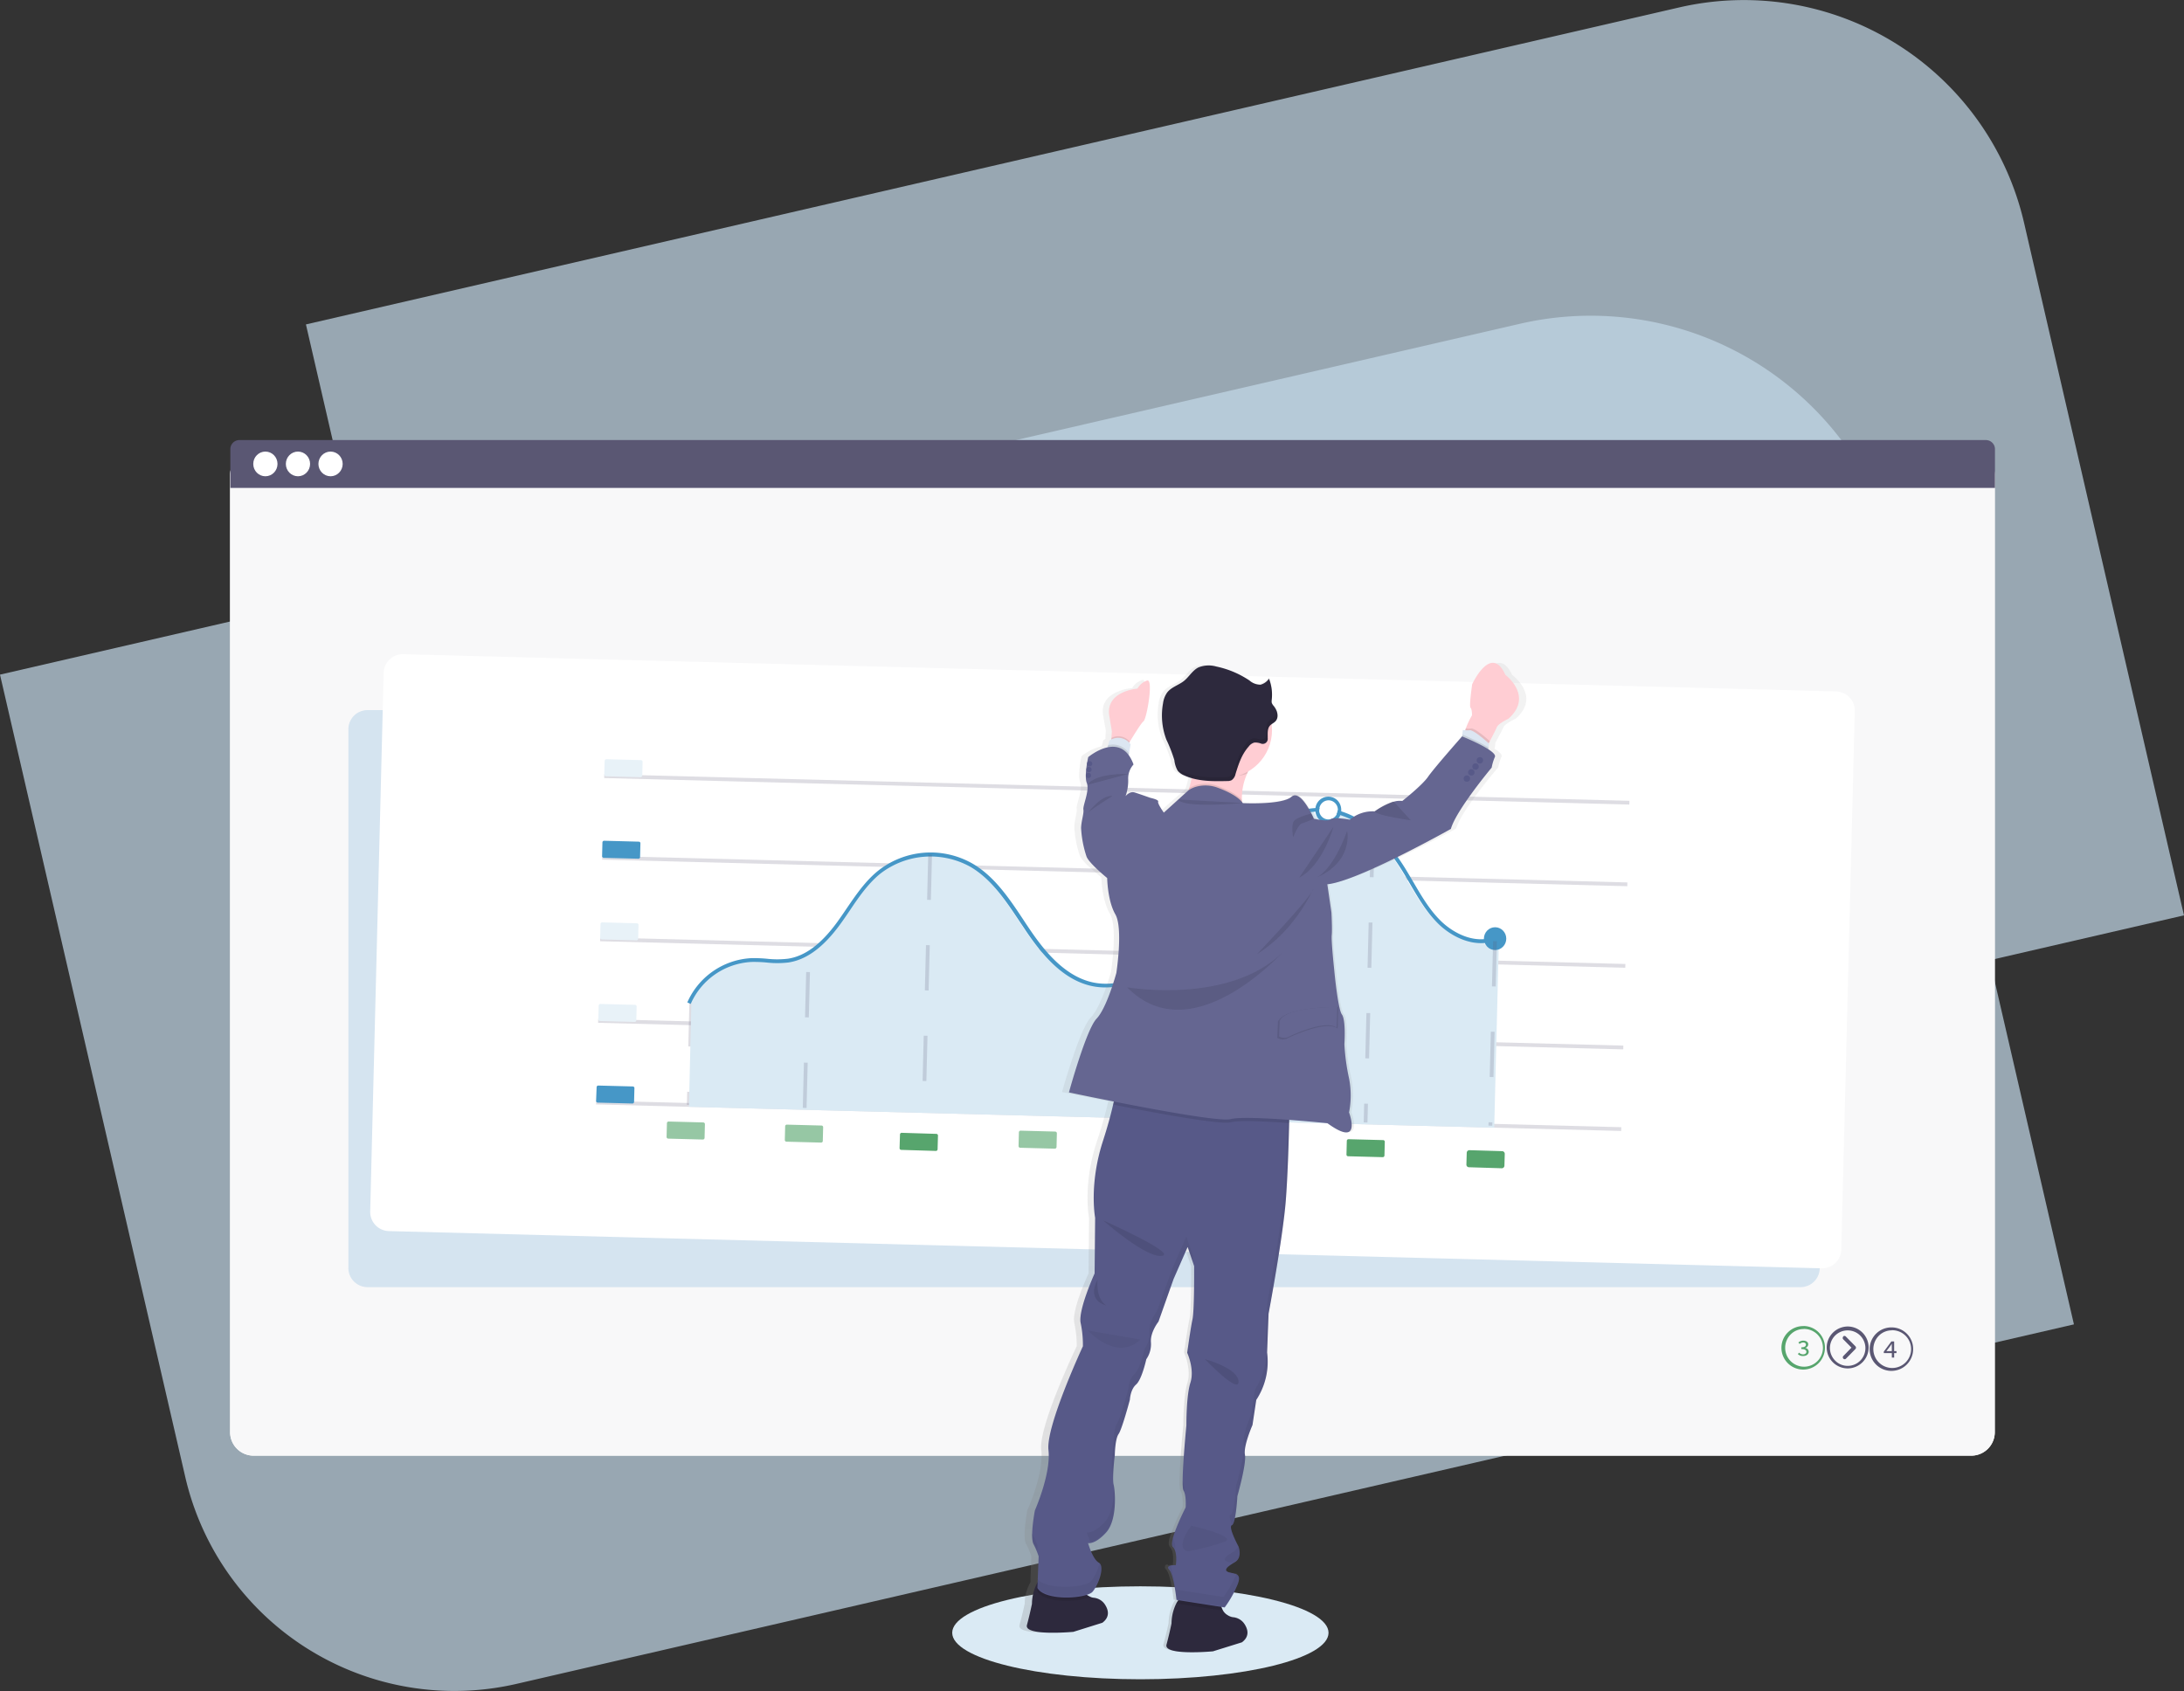 <?xml version="1.0" encoding="UTF-8"?> <svg xmlns="http://www.w3.org/2000/svg" xmlns:xlink="http://www.w3.org/1999/xlink" viewBox="0 0 578.38 447.9"><rect x="0" y="0" width="578.38" height="447.9" fill="#333333" stroke="none"/><defs><style>.cls-1{fill:#c3d9e9;opacity:0.7;}.cls-2{fill:#444053;}.cls-3,.cls-8,.cls-9{fill:none;stroke-miterlimit:10;}.cls-3{stroke:#444053;}.cls-4{fill:#fff;}.cls-5,.cls-6{fill:#5a5773;}.cls-10,.cls-12,.cls-13,.cls-14,.cls-16,.cls-19,.cls-21,.cls-5,.cls-7,.cls-8,.cls-9{isolation:isolate;}.cls-5{opacity:0.04;}.cls-7{fill:#d5e4f0;}.cls-8,.cls-9{stroke:#5a5773;opacity:0.2;}.cls-9{stroke-dasharray:12;}.cls-10{fill:#daeaf4;}.cls-11,.cls-13{fill:#4697c7;}.cls-12{fill:#e8f2f8;}.cls-14{fill:#96c7a4;}.cls-15{fill:#57a56d;}.cls-16{fill:#6c63ff;opacity:0.5;}.cls-17{fill:url(#linear-gradient);}.cls-18{fill:#2d293d;}.cls-19,.cls-26{opacity:0.1;}.cls-20{fill:#575988;}.cls-21,.cls-22{opacity:0.05;}.cls-23{fill:#ffcdd3;}.cls-24{fill:#dce6f2;}.cls-25{fill:#656691;}</style><linearGradient id="linear-gradient" x1="608.63" y1="-108.28" x2="608.63" y2="156.69" gradientTransform="matrix(-1, -0.04, 0.04, -1, 944.44, 353.47)" gradientUnits="userSpaceOnUse"><stop offset="0" stop-color="gray" stop-opacity="0.25"></stop><stop offset="0.54" stop-color="gray" stop-opacity="0.12"></stop><stop offset="1" stop-color="gray" stop-opacity="0.1"></stop></linearGradient></defs><g id="Layer_2" data-name="Layer 2"><g id="Layer_1-2" data-name="Layer 1"><path class="cls-1" d="M26.4,119.12H439.5a83.34,83.34,0,0,1,83.34,83.34v207.9a0,0,0,0,1,0,0H99.54A73.14,73.14,0,0,1,26.4,337.22V119.12a0,0,0,0,1,0,0Z" transform="translate(-52.52 68.56) rotate(-13)"></path><path class="cls-1" d="M105,32H478.23a76.17,76.17,0,0,1,76.17,76.17V296.39a0,0,0,0,1,0,0H183.45A78.48,78.48,0,0,1,105,217.91V32a0,0,0,0,1,0,0Z" transform="translate(-28.49 78.37) rotate(-13)"></path><path class="cls-2" d="M74.74,134l.22-.18c18.34,11.21,44.14,8.55,44.36,8.55l-2.84,3.29C116.25,145.71,93.2,145.33,74.74,134Z"></path><path class="cls-3" d="M114.33,122s-14,9.38-24.66,4.23"></path><path class="cls-3" d="M72.3,121.41s2.91,9.18,0,10.91"></path><path class="cls-3" d="M62.78,135.17s5.54-5.61,4-6.64"></path><path class="cls-3" d="M69.11,143.13s13.82-1.88,15.3,1.79"></path><path class="cls-3" d="M91.2,172s-.75-15.39-9.37-21.34"></path><path class="cls-3" d="M77.64,183.15a20.31,20.31,0,0,0-8.35-19.25"></path><path class="cls-4" d="M67.11,119.61h455a6.23,6.23,0,0,1,6.16,6.28V379.28a6.22,6.22,0,0,1-6.16,6.28h-455a6.22,6.22,0,0,1-6.17-6.28V125.89A6.23,6.23,0,0,1,67.11,119.61Z"></path><path class="cls-4" d="M67.11,119.61h455a6.23,6.23,0,0,1,6.16,6.28V379.28a6.22,6.22,0,0,1-6.16,6.28h-455a6.22,6.22,0,0,1-6.17-6.28V125.89A6.23,6.23,0,0,1,67.11,119.61Z"></path><path class="cls-5" d="M67.11,119.61h455a6.23,6.23,0,0,1,6.16,6.28V379.28a6.22,6.22,0,0,1-6.16,6.28h-455a6.22,6.22,0,0,1-6.17-6.28V125.89A6.23,6.23,0,0,1,67.11,119.61Z"></path><path class="cls-6" d="M525.94,116.56H63.32A2.4,2.4,0,0,0,61,119v10.24H528.32V119A2.41,2.41,0,0,0,525.94,116.56Z"></path><ellipse class="cls-4" cx="70.28" cy="122.88" rx="3.21" ry="3.27"></ellipse><ellipse class="cls-4" cx="78.91" cy="122.88" rx="3.21" ry="3.27"></ellipse><ellipse class="cls-4" cx="87.54" cy="122.88" rx="3.21" ry="3.27"></ellipse><path class="cls-7" d="M97.26,188.09H476.91a5.07,5.07,0,0,1,5,5.12V335.8a5.08,5.08,0,0,1-5,5.13H97.26a5.08,5.08,0,0,1-5-5.13V193.21A5.07,5.07,0,0,1,97.26,188.09Z"></path><path class="cls-4" d="M106.76,173.28l379.53,9.86a5.08,5.08,0,0,1,4.9,5.25l-3.57,142.55a5.07,5.07,0,0,1-5.15,5l-379.53-9.86a5.08,5.08,0,0,1-4.9-5.25l3.56-142.55A5.07,5.07,0,0,1,106.76,173.28Z"></path><line class="cls-8" x1="160.02" y1="205.58" x2="431.5" y2="212.61"></line><line class="cls-8" x1="159.49" y1="227.19" x2="430.96" y2="234.23"></line><line class="cls-8" x1="158.95" y1="248.8" x2="430.43" y2="255.83"></line><line class="cls-8" x1="158.41" y1="270.41" x2="429.89" y2="277.45"></line><line class="cls-9" x1="183.08" y1="265.19" x2="182.4" y2="292.66"></line><line class="cls-8" x1="157.87" y1="292.03" x2="429.35" y2="299.06"></line><path class="cls-10" d="M392.69,249.26c-4.84.43-9.57-2.34-12.46-5.25s-5.18-6.72-7.28-10.33c-.67-1.14-1.36-2.32-2.05-3.46-3.67-5.92-7.33-9.9-11.52-12.53a21.76,21.76,0,0,0-4.89-2.28,3.48,3.48,0,0,1-.7,1.07,3.38,3.38,0,0,1-2.42,1.08h-.16a3.48,3.48,0,0,1-3.33-3.05,15,15,0,0,0-4.54,1c-4.31,1.66-7.58,5.21-10.55,8.71-3.61,4.24-7.08,8.68-10.31,13.21q-1,1.37-2,2.76c-3.51,5-7.14,10.16-11.84,14.2-6.3,5.45-13.88,7.79-20.28,6.28-7.68-1.81-13.17-8.73-17.09-14.55-.49-.75-1-1.51-1.52-2.28-3.66-5.53-7.44-11.24-13-14.58a21.7,21.7,0,0,0-24.17,1.8c-3.25,2.65-5.68,6.25-8,9.73-.8,1.19-1.64,2.43-2.51,3.62-4.44,6.07-8.91,9.37-13.73,10.09a26.41,26.41,0,0,1-5.76,0c-1.27-.09-2.59-.19-3.88-.16a18.61,18.61,0,0,0-15.57,9.89l-.68,28.94,213.26,5.53,1.19-47.88a2.92,2.92,0,0,1-4-1.21,2.09,2.09,0,0,1-.14-.3Z"></path><path class="cls-11" d="M349.33,214.6a1.72,1.72,0,0,0,0,.39c-.34,0-.67,0-1,0a15,15,0,0,0-4.54.95c-4.31,1.65-7.58,5.21-10.56,8.71-3.6,4.23-7.08,8.68-10.32,13.2-.65.92-1.3,1.84-2,2.77-3.52,5-7.15,10.15-11.84,14.19-6.31,5.45-13.9,7.8-20.3,6.28-7.66-1.81-13.15-8.72-17.1-14.55-.49-.75-1-1.51-1.52-2.27-3.67-5.53-7.45-11.25-13-14.58A21.72,21.72,0,0,0,233,231.51c-3.2,2.64-5.67,6.24-8,9.72-.82,1.2-1.65,2.44-2.52,3.62-4.44,6.08-8.92,9.38-13.74,10.09a25.22,25.22,0,0,1-5.76,0,35.85,35.85,0,0,0-3.88-.15,18.62,18.62,0,0,0-16.18,11.12l-.9-.4a19.63,19.63,0,0,1,17.05-11.73,38,38,0,0,1,4,.16,24.44,24.44,0,0,0,5.54,0c4.55-.66,8.83-3.84,13.09-9.69.85-1.17,1.69-2.4,2.49-3.59,2.41-3.52,4.89-7.2,8.25-9.94a22.39,22.39,0,0,1,25.28-1.88c5.79,3.45,9.64,9.27,13.37,14.89.49.76,1,1.51,1.51,2.27,3.83,5.67,9.15,12.4,16.51,14.14,6.1,1.44,13.36-.83,19.43-6.07,4.59-4,8.19-9,11.67-14,.65-.92,1.3-1.85,2-2.77,3.27-4.52,6.75-9,10.36-13.27,3.07-3.6,6.42-7.25,11-9a15.84,15.84,0,0,1,4.9-1c.33,0,.67,0,1,0A2.24,2.24,0,0,0,349.33,214.6Z"></path><rect class="cls-12" x="162.84" y="198.43" width="4.52" height="10.06" rx="0.45" transform="translate(-42.58 363.23) rotate(-88.51)"></rect><path class="cls-11" d="M160,222.69l9.17.24a.43.43,0,0,1,.43.46l-.09,3.62a.44.44,0,0,1-.45.44l-9.17-.24a.45.45,0,0,1-.44-.46l.09-3.62A.45.45,0,0,1,160,222.69Z"></path><path class="cls-12" d="M159.49,244.31l9.17.24a.43.43,0,0,1,.43.46l-.09,3.62a.44.44,0,0,1-.45.44l-9.17-.24a.45.45,0,0,1-.44-.46l.09-3.62A.45.45,0,0,1,159.49,244.31Z"></path><path class="cls-12" d="M159,265.92l9.17.23a.45.45,0,0,1,.43.47l-.09,3.62a.45.45,0,0,1-.45.44l-9.17-.24a.46.46,0,0,1-.44-.47l.09-3.61A.45.45,0,0,1,159,265.92Z"></path><path class="cls-13" d="M158.41,287.53l9.17.24a.43.43,0,0,1,.43.46l-.09,3.62a.44.44,0,0,1-.45.44l-9.17-.24a.45.45,0,0,1-.44-.46L158,288A.45.45,0,0,1,158.41,287.53Z"></path><path class="cls-14" d="M177.07,297.06l9.18.24a.46.46,0,0,1,.43.47l-.09,3.62a.45.45,0,0,1-.46.44l-9.17-.24a.45.45,0,0,1-.43-.47l.09-3.61A.45.45,0,0,1,177.07,297.06Z"></path><path class="cls-14" d="M208.39,297.88l9.17.24a.44.44,0,0,1,.43.46l-.09,3.62a.44.44,0,0,1-.45.44l-9.18-.24a.45.45,0,0,1-.43-.46l.09-3.62A.45.45,0,0,1,208.39,297.88Z"></path><path class="cls-15" d="M238.8,300.05l9.17.28a.44.44,0,0,1,.43.46l-.1,3.62a.45.45,0,0,1-.46.44l-9.18-.28a.45.45,0,0,1-.43-.46l.11-3.62A.45.45,0,0,1,238.8,300.05Z"></path><path class="cls-14" d="M270.28,299.48l9.17.24a.46.46,0,0,1,.44.47l-.09,3.61a.46.46,0,0,1-.46.45l-9.17-.24a.45.45,0,0,1-.43-.47l.09-3.62A.45.45,0,0,1,270.28,299.48Z"></path><path class="cls-15" d="M327.79,301l9.17.24a.43.43,0,0,1,.43.46l-.09,3.62a.44.44,0,0,1-.45.44l-9.17-.24a.45.45,0,0,1-.44-.46l.09-3.62A.45.45,0,0,1,327.79,301Z"></path><path class="cls-15" d="M357.13,301.74l9.17.24a.44.44,0,0,1,.43.46l-.09,3.62a.45.45,0,0,1-.45.44l-9.18-.24a.44.44,0,0,1-.43-.46l.09-3.62A.45.45,0,0,1,357.13,301.74Z"></path><path class="cls-15" d="M389.14,304.65l8.69.26a.71.71,0,0,1,.67.72l-.09,3.13a.7.7,0,0,1-.71.68l-8.69-.27a.69.69,0,0,1-.67-.72l.09-3.12A.7.7,0,0,1,389.14,304.65Z"></path><path class="cls-11" d="M396.12,249.1c-5.79,2.2-11.91-1.09-15.39-4.58-3-3-5.17-6.73-7.28-10.34-.66-1.14-1.35-2.32-2.05-3.45-3.67-5.93-7.33-9.91-11.52-12.54a22.28,22.28,0,0,0-4.9-2.28l-1-.28a2.36,2.36,0,0,0,.24-1l1,.28a22.73,22.73,0,0,1,5.17,2.41c4.33,2.71,8.09,6.79,11.84,12.85.7,1.15,1.39,2.33,2.07,3.48,2.07,3.55,4.21,7.23,7.12,10.13,3.27,3.28,9,6.39,14.35,4.36Z"></path><ellipse class="cls-11" cx="395.94" cy="248.62" rx="2.96" ry="3.02"></ellipse><path class="cls-11" d="M354.19,212a3.44,3.44,0,0,0-5.82,2,4.17,4.17,0,0,0,0,.61,1.8,1.8,0,0,0,0,.4,3.55,3.55,0,0,0,1,2.07,3.32,3.32,0,0,0,2.29,1h.17a3.45,3.45,0,0,0,2.42-1.07,3.62,3.62,0,0,0,.69-1.08,3.29,3.29,0,0,0,.25-1,3.53,3.53,0,0,0,0-.46A3.57,3.57,0,0,0,354.19,212Zm-.17,3.62a2.15,2.15,0,0,1-.45.66,2.44,2.44,0,0,1-3.49.06,2.53,2.53,0,0,1-.71-1.36,1.72,1.72,0,0,1,0-.39,2.07,2.07,0,0,1,.06-.61,2.48,2.48,0,0,1,2.35-2h.12a2.5,2.5,0,0,1,2.4,2.46v.16A2.36,2.36,0,0,1,354,215.63Z"></path><path class="cls-15" d="M477.64,352a5,5,0,1,1-4.88,5,5,5,0,0,1,1.43-3.52,4.79,4.79,0,0,1,3.45-1.46m0-.78a5.76,5.76,0,1,0,5.65,5.76h0A5.7,5.7,0,0,0,477.64,351.22Z"></path><path class="cls-15" d="M476.13,358.67l.29-.4a1.58,1.58,0,0,0,1.08.46c.49,0,.88-.26.88-.67s-.36-.73-1.35-.73v-.46c.89,0,1.22-.31,1.22-.7s-.3-.58-.74-.58a1.42,1.42,0,0,0-.93.39l-.32-.39a2,2,0,0,1,1.28-.5c.76,0,1.33.38,1.33,1a1,1,0,0,1-.82.93v0a1.06,1.06,0,0,1,.95,1c0,.72-.66,1.15-1.45,1.15A1.89,1.89,0,0,1,476.13,358.67Z"></path><path class="cls-6" d="M501,352.34a5,5,0,1,1-4.89,5,5.06,5.06,0,0,1,1.43-3.52,4.82,4.82,0,0,1,3.46-1.45m0-.78a5.76,5.76,0,1,0,5.65,5.76h0a5.7,5.7,0,0,0-5.64-5.76Z"></path><path class="cls-6" d="M501,356.71a5.43,5.43,0,0,1,0-.8h0l-.43.65-1,1.31h2.67v.53h-3.36V358l2-2.69h.74v4.27h-.61Z"></path><path class="cls-6" d="M488.1,354a.51.51,0,0,1,.72,0l2.55,2.6a.51.51,0,0,1,0,.71v0l-2.51,2.56a.48.48,0,0,1-.69,0l0,0a.51.51,0,0,1,0-.71l0,0,2.15-2.21-2.18-2.2a.51.51,0,0,1,0-.71l0,0Z"></path><path class="cls-6" d="M483.76,357a5.55,5.55,0,1,0,5.56-5.65h0A5.6,5.6,0,0,0,483.76,357Zm.85,0a4.7,4.7,0,1,1,4.71,4.78,4.61,4.61,0,0,1-3.33-1.4A4.77,4.77,0,0,1,484.61,357Z"></path><line class="cls-9" x1="213.1" y1="293.46" x2="214.12" y2="252.5"></line><line class="cls-9" x1="246.32" y1="226.35" x2="244.63" y2="294.28"></line><line class="cls-9" x1="334.34" y1="222.92" x2="332.51" y2="296.55"></line><line class="cls-9" x1="363.56" y1="220.35" x2="361.64" y2="297.31"></line><line class="cls-9" x1="395.91" y1="249.28" x2="394.69" y2="298.16"></line><ellipse class="cls-10" cx="302" cy="432.48" rx="49.83" ry="12.31"></ellipse><line class="cls-9" x1="337.14" y1="256.27" x2="338.21" y2="298.56"></line><line class="cls-9" x1="307.29" y1="261.23" x2="308.26" y2="299.32"></line><rect class="cls-16" x="303.37" y="303.82" width="10.15" height="4.48" rx="0.45" transform="translate(-7.7 7.96) rotate(-1.46)"></rect><path class="cls-17" d="M270,430.4c.83-3,1.37-5.62,1.37-5.62a11.66,11.66,0,0,1,1.53-5.7l0-.82h0l.23-6.08a20.63,20.63,0,0,0-1.41-3.24c-1-1.95.34-8.9.34-8.9s4.44-9.7,3.69-16,9.39-27.45,9.39-27.45a27.28,27.28,0,0,0-.64-6.17,5.14,5.14,0,0,1-.07-1.3V349c.29-4.11,3.85-11.72,3.85-11.72l.13-14.74s-1.75-8.77,2.1-20.3c1.34-4,2.23-7.25,2.8-9.75.07-.28.13-.55.19-.81-7-1.34-12.25-2.43-12.25-2.43s4.7-16.79,7.55-19.66,5.41-12.1,5.41-12.1,1.88-11.92-.28-15.5-2.27-9.64-2.27-9.64-5.1-4-5.7-5.74A28.07,28.07,0,0,1,284.5,219c.07-2,.81-3.79.63-4.86s1.72-5,.92-7a5.54,5.54,0,0,1-.28-1.85v-.08a25.73,25.73,0,0,1,.66-4.95,14,14,0,0,1,5.3-2.59l.14-.44.34-1.2a5.65,5.65,0,0,1,.53-.29l0-.44.12-1.71-.68-3.88c-1.35-6.8,7.66-7.47,7.66-7.47a4.76,4.76,0,0,1,2.64-2.13c1.83-.57-.09,10.13-1,10.79-.66.49-2.75,3.79-3.76,5.41h0l-.16.26a4.19,4.19,0,0,1,.39.45l-.43,2.33-.07.35a9.51,9.51,0,0,1,1.34,2.49A5.23,5.23,0,0,0,297.4,206a11.73,11.73,0,0,1-.72,4.63c.1-.1,1.3-1.31,2.44-1s4.33,1.44,4.33,1.44,2.4.5,2.16,1,1.53,2.92,1.53,2.92l6.71-5.88.21-.55a16.44,16.44,0,0,0,.67-2.66,14.77,14.77,0,0,1-2.05-.75,4.42,4.42,0,0,1-1.75-1.21,7.06,7.06,0,0,1-.93-2.83,42.53,42.53,0,0,0-2.2-5.45,17.5,17.5,0,0,1-.91-9.63,6.32,6.32,0,0,1,1.1-2.77c1.11-1.42,3.05-1.94,4.48-3s2.41-2.84,4.06-3.65a7.75,7.75,0,0,1,4.93-.23,26.43,26.43,0,0,1,9.08,3.67,4.69,4.69,0,0,0,3,1.13,4.08,4.08,0,0,0,2.28-1.54.11.11,0,0,0,0-.09l.08-.08a11.46,11.46,0,0,1,.81,4.88,6.81,6.81,0,0,1-.05.78.83.83,0,0,1,0,.27v.22h0a1.32,1.32,0,0,0,0,.34,2.3,2.3,0,0,0,.57.9,6.39,6.39,0,0,1,.5.74.79.79,0,0,0-.08-.26,3.83,3.83,0,0,1,.59,2.06,2.07,2.07,0,0,1-.54,1.44,7,7,0,0,1-1.09.81,12.09,12.09,0,0,1,.1,2.17,12.48,12.48,0,0,1-6.51,10.45l-.23.55a15.31,15.31,0,0,0-1.45,7,2.73,2.73,0,0,0,.06.5,3,3,0,0,1,.22.28h0s10.69.49,13.29-1.67,6.14,5.81,6.14,5.81,3.8.89,4.59.18,5.26.09,5.26.09a9.69,9.69,0,0,1,6.78-2.18,19.8,19.8,0,0,1,5-2.54h0l.12,0h0a5.51,5.51,0,0,1,2.42-.21s5.42-4.14,7-6.42,9.26-10.64,9.3-10.67l0-.43.13-1.25a4.81,4.81,0,0,0,.65.08c.05-.12.1-.27.17-.43a23.83,23.83,0,0,1,1.68-3.49s.06-1.59-.38-2,.43-6.22.43-6.22,5.16-10.89,9.09-2.46c0,0,7.81,5.66.84,11.63,0,0-2.74,1.19-3.16,2.21-.27.66-1.26,2.49-1.92,3.71l-.29.55.07.06-.14,1-.05.4c1.24.77,2.07,1.52,1.84,2.05a12.08,12.08,0,0,0-.88,2.83s-9.75,11.3-11.15,16.23c0,0-25.53,13.88-33.79,14.63l1.14,7.46a60,60,0,0,1,.1,6.05c-.17,1.58.65,8.84.65,8.84s1,10.65,2.16,12.18.68,7.88.68,7.88a53.29,53.29,0,0,0,1.3,9.07,23.1,23.1,0,0,1,0,9s3.79,9.7-5.92,2.86c0,0-4.88-.5-10.51-.91v.57c0,.72,0,1.49-.05,2.34-.14,5.47-.4,13-.86,18.68-.82,10-4.66,29.86-4.66,29.86l-.38,10a13.15,13.15,0,0,1,.17,2.87,18.5,18.5,0,0,1-3.08,9.91l-1,6.65s-2,4.33-2.1,7a3.39,3.39,0,0,0,.05.64,5.08,5.08,0,0,1,.05,1c0,3-2.12,10.22-2.12,10.22s-.4,7.3-1.5,7.69c-.95.32,1.09,4.26,1.7,5.39a1.6,1.6,0,0,1,.05-.21l.13.23a5.31,5.31,0,0,1,.27,1.86,2.69,2.69,0,0,1-1.31,2.52c-2.14,1.2-3.29,2.21-1.54,2.7.64.14,1.28.3,1.91.5l.1-.24a1.17,1.17,0,0,1,.63,1.26,5.35,5.35,0,0,1-.75,2.45,26.59,26.59,0,0,1-3.17,5.29l-.84-.13a4.44,4.44,0,0,0,.45.93,3.54,3.54,0,0,0,1.2,1.14,3.67,3.67,0,0,0,1.49.57,4.27,4.27,0,0,1,3.05,1.63c1,1.46,1.65,3.41-.58,5l-7.93,2.4s-13.54,1.24-12.7-1.76,1.36-5.62,1.36-5.62a12,12,0,0,1,1.3-5.32,4.83,4.83,0,0,1,.5-.77l-.48-.07s-.73-6.72-2-8c-.29-.31-.35-.53-.27-.7-.12-.37.23-.57.68-.68a2.76,2.76,0,0,1,.08.27,6.83,6.83,0,0,1,1.28-.09s.57-3.48-.8-4.81a1.35,1.35,0,0,1-.24-1,6.15,6.15,0,0,1,.2-1.41l0,.08a52,52,0,0,1,3.46-8.1s.23-3.17-.59-4.48.77-17.27.77-17.27,0-7.75,1.1-11.31-.88-7.89-.88-7.89a1.31,1.31,0,0,1,0-.23s0,0,0-.05.06-.5.17-1.22v.08c.3-2,.86-5.74,1.23-7.44.54-2.42.44-14.1.44-14.1l-1.78-5.06-3.84,8.47-4.16,11.3a9.68,9.68,0,0,0-2.07,4.79V356a6.78,6.78,0,0,1-1.3,4s-1.19,5.37-2.77,6.69-1.7,4-1.7,4-2.16,7.77-3.09,9.11c-.78,1.14-.94,4.33-1,5.3h0v.29s-.37,2.79-.45,5.15v.77a8.79,8.79,0,0,0,.15,1.92.17.17,0,0,0,0,.11V393a20.23,20.23,0,0,1,.38,4.91c-.06,2.82-.62,6.14-2.4,8-3.09,3.28-4.94,2.78-4.94,2.78s1.26,4.29,3,5.21a.59.59,0,0,1,.18.13,1.14,1.14,0,0,1,.06-.25,2.1,2.1,0,0,1,.45,1.6,11.38,11.38,0,0,1-2.41,6.2,3.63,3.63,0,0,1-1.49.81l.26.18c.2.11.39.21.6.3a2.72,2.72,0,0,0,.88.27,4.2,4.2,0,0,1,3,1.63c1,1.45,1.66,3.4-.57,5l-7.94,2.4S269.14,433.4,270,430.4Z"></path><path class="cls-18" d="M321.22,437.39,328.9,435c2.15-1.61,1.56-3.56.56-5a4,4,0,0,0-2.94-1.63,3.5,3.5,0,0,1-1.43-.57,3.33,3.33,0,0,1-1.16-1.14,5.61,5.61,0,0,1-.75-3s-8.23-2.76-10.6-.41a6,6,0,0,0-1.06,1.44,12.2,12.2,0,0,0-1.27,5.3s-.53,2.63-1.33,5.63S321.22,437.39,321.22,437.39Z"></path><path class="cls-18" d="M284.25,432.23l7.69-2.41c2.15-1.61,1.56-3.57.56-5a4,4,0,0,0-2.94-1.63,2.61,2.61,0,0,1-.86-.27,3.55,3.55,0,0,1-.58-.3c-2.07-1.25-1.9-4.11-1.9-4.11s-8.23-2.75-10.6-.4a5.7,5.7,0,0,0-.84,1,12.06,12.06,0,0,0-1.49,5.71s-.53,2.63-1.33,5.62S284.25,432.23,284.25,432.23Z"></path><path class="cls-19" d="M312.58,423.26a6,6,0,0,0-1.06,1.44h0l12.41,1.92a5.58,5.58,0,0,1-.75-3S315,420.91,312.58,423.26Z"></path><path class="cls-19" d="M274.79,419.15l-.09,2.33c1.82,3.27,11.23,2.93,14,1.43a3.19,3.19,0,0,1-.58-.3c-2.08-1.25-1.91-4.11-1.91-4.11s-8.23-2.75-10.6-.4A5.7,5.7,0,0,0,274.79,419.15Z"></path><path class="cls-20" d="M273.7,409a21.24,21.24,0,0,1,1.36,3.23l-.33,8.37c2,3.58,13.06,2.84,14.62,1s3.33-6.77,1.67-7.68-2.88-5.21-2.88-5.21,1.79.5,4.78-2.78,2.43-10.84,2-12.66.31-7.85.31-7.85.06-4.24,1-5.58,3-9.12,3-9.12.1-2.65,1.64-4,2.7-6.69,2.7-6.69a7,7,0,0,0,1.23-4.52c-.21-2.66,2-5.44,2-5.44l4-11.3,3.72-8.47,1.72,5.06s.08,11.68-.44,14.1-1.4,8.86-1.4,8.86,2,4.32.86,7.88-1.07,11.32-1.07,11.32-1.57,16-.77,17.27.57,4.48.57,4.48-4.7,9.16-3.38,10.48.78,4.81.78,4.81-3-.12-1.75,1.21,1.92,8,1.92,8l12.76,2a27,27,0,0,0,3.08-5.29c1.84-3.86-.19-3.51-1.87-4s-.58-1.49,1.49-2.7,1-4.1,1-4.1-2.87-5.31-1.79-5.69,1.46-7.69,1.46-7.69,2.45-8.61,2-10.95,2-7.89,2-7.89l1-6.65a18.38,18.38,0,0,0,2.87-12.54l.39-10.28s3.74-19.81,4.55-29.86c.5-6.44.78-15.24.9-20.74.07-3.09.09-5.13.09-5.13l-45.6-6.53a37.28,37.28,0,0,1-1.09,6.77c-.56,2.49-1.42,5.73-2.72,9.75-3.74,11.53-2.06,20.3-2.06,20.3l-.14,14.75s-4.41,9.7-3.69,13.12a28.43,28.43,0,0,1,.59,6.17s-9.84,21.17-9.12,27.46-3.59,16-3.59,16S272.71,407.08,273.7,409Z"></path><path class="cls-21" d="M302,354.82l-13.87-2.39S295.7,360.79,302,354.82Z"></path><path class="cls-19" d="M290.67,338.89s-.67,4.91,2.29,6.88C293,345.77,287.58,344.71,290.67,338.89Z"></path><path class="cls-19" d="M292.13,323.24s11.28,10,15.55,9.4S292.13,323.24,292.13,323.24Z"></path><path class="cls-19" d="M319.09,360s8.78,2.34,8.91,5.91S319.09,360,319.09,360Z"></path><path class="cls-21" d="M315.45,404.11s12.42,2.81,8.81,4.26a60.34,60.34,0,0,1-9.49,2.49S310.73,410.93,315.45,404.11Z"></path><g class="cls-22"><path d="M326.69,411a2.54,2.54,0,0,0,1.21-1.77l.11.23s1.06,2.91-1,4.1c-.24.14-.46.27-.67.41-.37-.09-.77-.15-1.15-.27C323.5,413.2,324.62,412.18,326.69,411Z"></path><path d="M310.63,409.53c-.33-.34-.29-1.15,0-2.19a5.9,5.9,0,0,1,.59,3.1A2.3,2.3,0,0,0,310.63,409.53Z"></path><path d="M314.56,356.86a14.55,14.55,0,0,1,.7,3.92,15.85,15.85,0,0,0-.87-2.71S314.46,357.61,314.56,356.86Z"></path><path d="M286.15,350.21a5.12,5.12,0,0,1-.08-1.17c.13.81.21,1.54.27,2.19C286.28,350.89,286.22,350.56,286.15,350.21Z"></path><path d="M313.41,394.56a7,7,0,0,1-.22-2.36,8.15,8.15,0,0,1,.5,3A2.88,2.88,0,0,0,313.41,394.56Z"></path><path d="M310,414.44a41.69,41.69,0,0,1,1.21,6.57L324,423a26,26,0,0,0,3.07-5.31c.16-.34.3-.64.4-.92.75.39,1,1.19-.07,3.49a27,27,0,0,1-3.08,5.29l-12.75-2s-.7-6.71-1.93-8C309,414.89,309.45,414.59,310,414.44Z"></path><path d="M327.68,396.06s-.39,7.31-1.46,7.7h0c-.5-1.24-.8-2.4-.32-2.57,1.07-.38,1.46-7.69,1.46-7.69s2.46-8.61,2-10.95,2-7.88,2-7.88l1-6.65a18.37,18.37,0,0,0,2.82-12.52l.4-10.28s3.73-19.81,4.54-29.86c.5-6.44.78-15.24.9-20.74,0-1,0-1.87.05-2.61l.37.05s0,2-.09,5.13c-.13,5.47-.38,14.29-.91,20.73-.81,10.05-4.54,29.86-4.54,29.86l-.36,10.27a18.44,18.44,0,0,1-2.82,12.52l-1,6.65s-2.44,5.53-2,7.88S327.68,396.06,327.68,396.06Z"></path><path d="M289,418.77a12.09,12.09,0,0,0,2.23-4.95c1.26,1.23-.42,5.75-1.9,7.52s-12.62,2.59-14.61-1l.08-2C277.58,421.28,287.56,420.53,289,418.77Z"></path><path d="M273.38,406.18a20.94,20.94,0,0,1,1.36,3.24l-.06,1.49a20.64,20.64,0,0,0-1-2.17,6.39,6.39,0,0,1-.36-2.64A.25.25,0,0,1,273.38,406.18Z"></path><path d="M288.77,408.45a21.91,21.91,0,0,1-.95-2.56s1.79.5,4.78-2.79c2.18-2.39,2.49-7,2.3-10.1.46,1.82,1,9.38-2,12.66C291,407.8,289.53,408.34,288.77,408.45Z"></path><path d="M295.2,385.16a57.1,57.1,0,0,0-.45,6.27,8.37,8.37,0,0,0-.18-1c-.46-1.82.31-7.84.31-7.84s.05-4.24.95-5.58,3-9.12,3-9.12.1-2.65,1.64-4,2.7-6.68,2.7-6.68a6.91,6.91,0,0,0,1.24-4.51c-.22-2.67,2-5.44,2-5.44L310.47,336l3.72-8.46,1.72,5.08v1.61l-1.4-4.1-3.72,8.46-4.05,11.31s-2.23,2.78-2,5.44a7,7,0,0,1-1.23,4.51s-1.17,5.37-2.7,6.69-1.64,4-1.64,4-2.1,7.77-3,9.11S295.2,385.16,295.2,385.16Z"></path></g><path class="cls-23" d="M293.81,189.84l.64,3.9-.11,1.72-.08,1.27,4.4.63.53-.9h0c1-1.62,3-4.92,3.65-5.42.84-.65,2.71-11.35.94-10.79a4.68,4.68,0,0,0-2.55,2.14S292.5,183.05,293.81,189.84Z"></path><path class="cls-19" d="M294.26,196.73l4.4.63.53-.9h0a3.91,3.91,0,0,0-4.85-1Z"></path><path class="cls-24" d="M293.06,198.78l5.78,1.58.16-.86.42-2.33a4,4,0,0,0-5.62-1l-.34,1.18Z"></path><path class="cls-23" d="M387.84,193.88l6.1,3.59.61-1.16c.64-1.22,1.59-3.06,1.86-3.71.41-1,3.06-2.22,3.06-2.22,6.75-6-.8-11.62-.8-11.62-3.79-8.43-8.8,2.48-8.8,2.48s-.86,5.81-.43,6.23.38,2,.38,2a22.54,22.54,0,0,0-1.64,3.48C388,193.52,387.84,193.88,387.84,193.88Z"></path><path class="cls-19" d="M387.84,193.88l6.1,3.59.61-1.16c-.85-.77-3.87-3.41-4.9-3.34a7.42,7.42,0,0,1-1.49,0C388,193.52,387.84,193.88,387.84,193.88Z"></path><path class="cls-24" d="M387.14,195.74l6.86,3.72.2-1.5.14-1s-3.93-3.63-5.13-3.55a6.17,6.17,0,0,1-1.82-.07l-.13,1.26Z"></path><path class="cls-23" d="M309.77,216.19s30.36,4.62,24.74,2.55c-3.92-1.45-5.4-4-5.62-6.84a15.66,15.66,0,0,1,1.4-7,30.17,30.17,0,0,1,2.95-5.41s-22.82-13.72-18.63-1.89a18.63,18.63,0,0,1,1.11,5.57,15.49,15.49,0,0,1-.81,5.57A16.59,16.59,0,0,1,309.77,216.19Z"></path><path class="cls-19" d="M314.61,197.59a18.63,18.63,0,0,1,1.11,5.57c2.13,1.94,4.54,1.91,7.63,2,2.38.09,5,.77,6.93-.3a29.7,29.7,0,0,1,2.94-5.4S310.42,185.76,314.61,197.59Z"></path><circle class="cls-23" cx="324.24" cy="193.4" r="12.62"></circle><path class="cls-19" d="M309.77,216.19s30.36,4.62,24.74,2.55c-3.92-1.45-5.4-4-5.62-6.84-1.46-1.7-4.48-3-6.39-3.71a9.17,9.17,0,0,0-5.53-.31,7.69,7.69,0,0,0-2.05.86A16.56,16.56,0,0,1,309.77,216.19Z"></path><path class="cls-19" d="M293.06,198.78l5.78,1.58.16-.86a5.18,5.18,0,0,0-5.54-2.14Z"></path><path class="cls-19" d="M387.14,195.74l6.86,3.72.2-1.5a51,51,0,0,0-6.94-3.39Z"></path><path class="cls-19" d="M294.75,292.58c11.74,2.32,28.46,5.39,31.15,4.68,2.24-.59,9.31-.24,15.43.21.07-3.09.1-5.13.1-5.13l-45.6-6.53A36.57,36.57,0,0,1,294.75,292.58Z"></path><path class="cls-25" d="M283.08,289.35s38.63,8.18,42.86,7.07,25.6,1.09,25.6,1.09c9.39,6.83,5.73-2.86,5.73-2.86a23.71,23.71,0,0,0,0-9,55.42,55.42,0,0,1-1.24-9.07s.45-6.35-.66-7.88-2.07-12.18-2.07-12.18-.78-7.25-.62-8.83-.08-6-.08-6l-1.09-7.47c8-.75,32.72-14.66,32.72-14.66,1.36-4.94,10.81-16.25,10.81-16.25a12.3,12.3,0,0,1,.85-2.83c.7-1.67-8.7-5.43-8.7-5.43s-7.44,8.42-9,10.69-6.83,6.42-6.83,6.42a5.29,5.29,0,0,0-2.34.22l-.13,0h0a19,19,0,0,0-4.85,2.54,9.22,9.22,0,0,0-6.56,2.19s-4.32-.8-5.09-.09-4.45-.17-4.45-.17-3.41-8-5.93-5.8-12.87,1.68-12.87,1.68c-1.3-1.89-4.6-3.33-6.67-4.09a9.25,9.25,0,0,0-5.53-.3,7,7,0,0,0-2.22,1l-6.51,5.9s-1.72-2.4-1.5-2.92-2.08-1-2.08-1-3-1.07-4.19-1.43-2.27.85-2.37,1a12.29,12.29,0,0,0,.7-4.63,5.49,5.49,0,0,1,1.42-3.77c-3.36-9.26-12-1.95-12-1.95s-1.15,4.94-.37,6.88-1.08,5.91-.91,7-.53,2.85-.61,4.86a28.37,28.37,0,0,0,1.43,7.56c.59,1.74,5.48,5.73,5.48,5.73s.08,6,2.17,9.63.26,15.51.26,15.51-2.49,9.24-5.24,12.11S283.08,289.35,283.08,289.35Z"></path><path class="cls-19" d="M342.46,221.8s1.3-3.45,2.37-3.72a25,25,0,0,0,3.13-1.26l-.63-1.34s-4,.94-4.71,2.08S342.46,221.8,342.46,221.8Z"></path><path class="cls-19" d="M364.05,214.89c.18,1.07,9.57,2.38,9.57,2.38l-4.58-5h0l-.12,0h0A18.75,18.75,0,0,0,364.05,214.89Z"></path><circle class="cls-20" cx="391.91" cy="201.39" r="0.85"></circle><circle class="cls-20" cx="390.76" cy="203.04" r="0.85"></circle><circle class="cls-20" cx="389.64" cy="204.57" r="0.85"></circle><circle class="cls-20" cx="388.46" cy="206.22" r="0.85"></circle><circle class="cls-20" cx="288.57" cy="202.28" r="0.69"></circle><circle class="cls-20" cx="288.4" cy="203.84" r="0.69"></circle><circle class="cls-20" cx="288.25" cy="205.4" r="0.69"></circle><path class="cls-19" d="M341.3,250.52c.1-.12-24.95,29.13-42.8,11C298.48,261.5,327.63,266.6,341.3,250.52Z"></path><path class="cls-19" d="M354.43,266.73s-14.31-.16-16,3.89l-.17,4.28A2.71,2.71,0,0,0,341,275c1.49-.73,10.28-4.78,13.25-2.55Z"></path><path class="cls-25" d="M354.15,266.72s-13.68-.15-15.26,3.71l-.16,4.08a2.61,2.61,0,0,0,2.54.1c1.41-.69,9.84-4.56,12.68-2.43Z"></path><path class="cls-19" d="M347.81,235.42a45.82,45.82,0,0,1-5.91,9.29,37.35,37.35,0,0,1-9,8S347.5,237.35,347.81,235.42Z"></path><path class="cls-19" d="M353.13,219s-2.78,10.2-9.06,13.46Z"></path><path class="cls-19" d="M356.74,220.14c.07-.19,1.81,8.22-8.41,12.44C348.33,232.59,352.65,231.3,356.74,220.14Z"></path><path class="cls-19" d="M294.59,210.83c.16,0-5.08,3.07-6.53,4.53C288.06,215.36,291.58,210.53,294.59,210.83Z"></path><path class="cls-18" d="M327.2,205a2.62,2.62,0,0,1-1.05,1.66,2.57,2.57,0,0,1-1.2.22c-3.85.09-7.86.11-11.35-1.5a4.31,4.31,0,0,1-1.7-1.22,7.09,7.09,0,0,1-.9-2.82,39.37,39.37,0,0,0-2.12-5.45,18,18,0,0,1-.87-9.66,6.36,6.36,0,0,1,1.07-2.78c1.07-1.42,2.95-1.94,4.35-3s2.33-2.85,3.93-3.66a7.33,7.33,0,0,1,4.77-.24,25,25,0,0,1,8.76,3.69,4.42,4.42,0,0,0,2.92,1.12,4,4,0,0,0,2.25-1.59,11.61,11.61,0,0,1,.73,5.53,2.89,2.89,0,0,0,0,.83,2.48,2.48,0,0,0,.56.9c.9,1.14,1.43,2.9.45,4-.43.47-1.07.71-1.49,1.18-.75.87-.56,2.15-.59,3.28a1.33,1.33,0,0,1-1.89,1.42,4.2,4.2,0,0,0-1.65-.22,2.74,2.74,0,0,0-1.49,1.05C328.84,199.82,328.05,202.27,327.2,205Z"></path><g class="cls-26"><path d="M311.52,203.13a4.2,4.2,0,0,0,1.69,1.22c3.48,1.62,7.5,1.6,11.36,1.49a2.62,2.62,0,0,0,1.2-.22,2.66,2.66,0,0,0,1.05-1.66c.85-2.69,1.64-5.15,3.48-7.34a2.76,2.76,0,0,1,1.5-1.05,4.2,4.2,0,0,1,1.65.22,1.63,1.63,0,0,0,1.57-.31,1.75,1.75,0,0,0,.33-1.11c0-1.14-.17-2.42.57-3.28.42-.49,1.06-.71,1.5-1.19a2.48,2.48,0,0,0,.33-2.51c.64,1.09.88,2.49.05,3.38-.42.47-1.06.71-1.49,1.19-.75.86-.56,2.14-.58,3.28a1.68,1.68,0,0,1-.32,1.1,1.63,1.63,0,0,1-1.57.31,4.39,4.39,0,0,0-1.65-.22,2.7,2.7,0,0,0-1.5,1.06c-1.86,2.19-2.65,4.64-3.48,7.33a2.68,2.68,0,0,1-1,1.67,2.75,2.75,0,0,1-1.2.22c-3.85.09-7.86.1-11.36-1.5a4.32,4.32,0,0,1-1.69-1.21,3.7,3.7,0,0,1-.5-1Z"></path><path d="M336.76,185.7a1.78,1.78,0,0,1-.35-.65,2.31,2.31,0,0,1,0-.83,11.81,11.81,0,0,0-.42-4.58l.08-.09a11.86,11.86,0,0,1,.73,5.53A4.3,4.3,0,0,0,336.76,185.7Z"></path></g><path class="cls-19" d="M329.16,212.7s-15.83,1.49-17.16-.95"></path><path class="cls-19" d="M298.78,205s-8.75-.33-10.8,2.88"></path></g></g></svg> 
